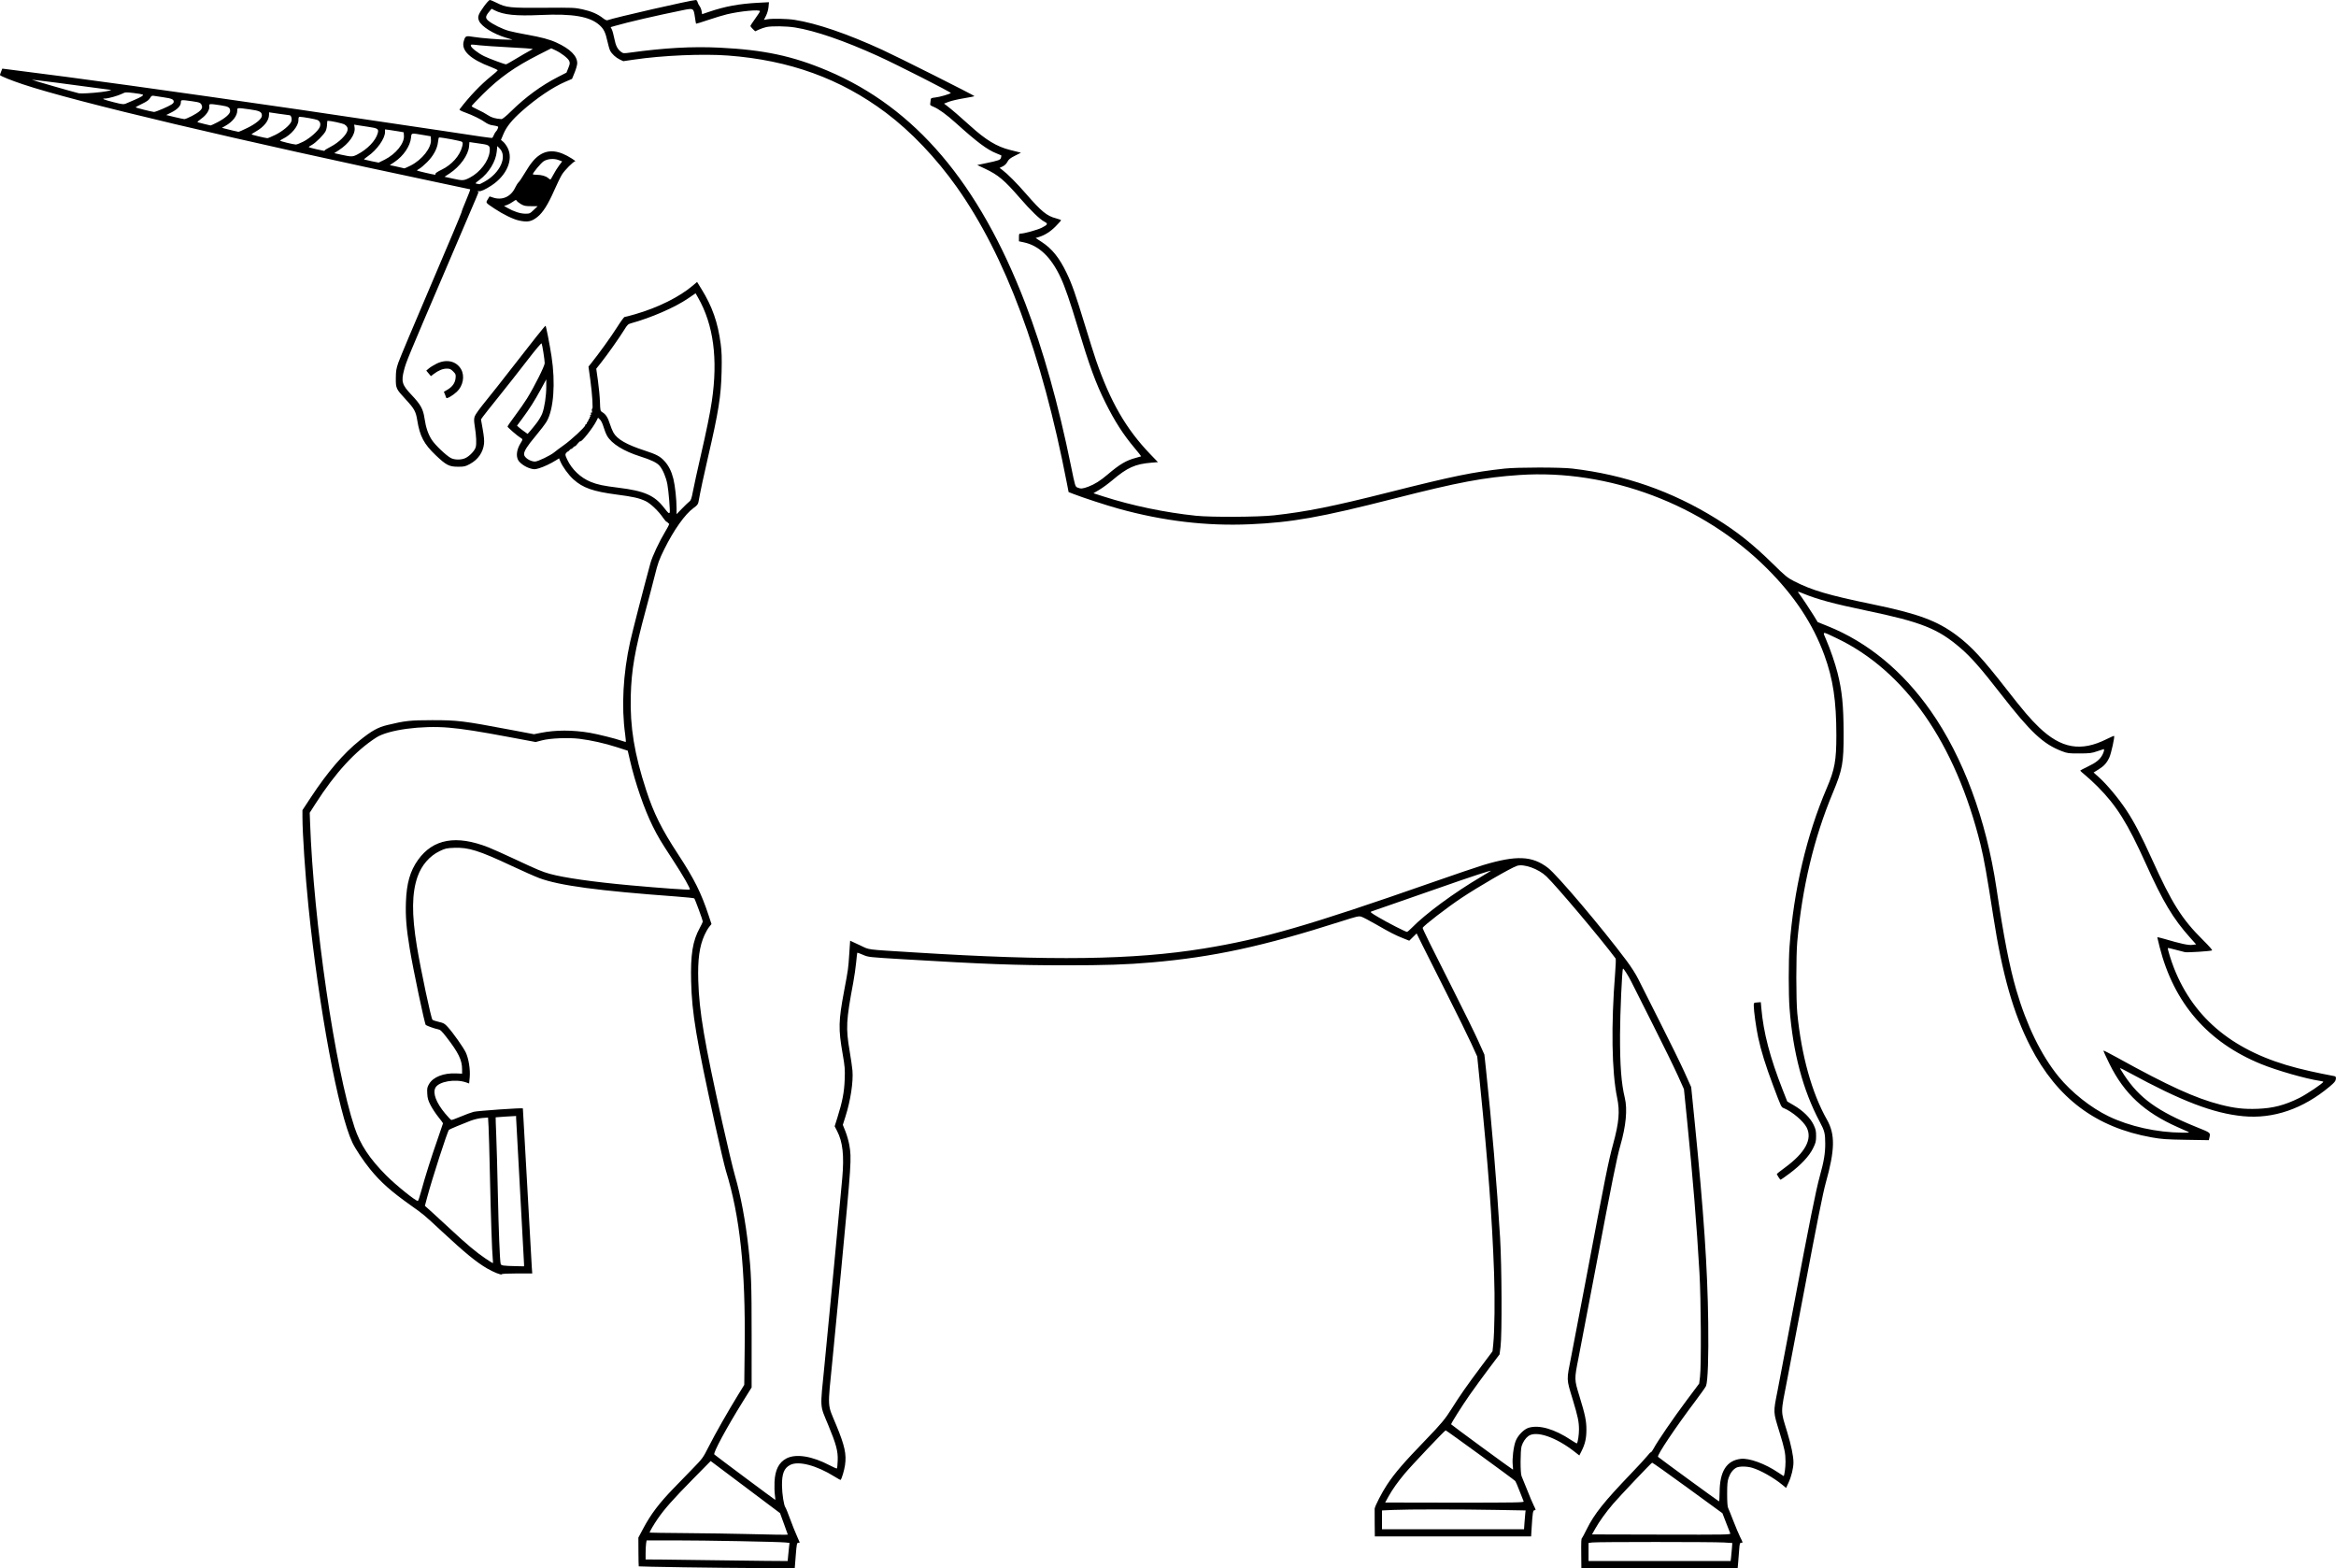 <?xml version="1.0" encoding="UTF-8"?>
<svg version="1.1" viewBox="0 0 3920.9 2632" xmlns="http://www.w3.org/2000/svg">
<path transform="translate(-156.42 -189.02)" d="m1301.5 2819.5c-39.903-0.613-72.734-1.298-72.958-1.522-0.224-0.224-0.459-11.176-0.522-24.338l-0.115-23.931 8.097-15.197c12.907-24.227 26.771-42.549 51.383-67.909 8.067-8.312 22.341-23.013 31.721-32.67 16.677-17.169 17.275-17.993 27.006-37.219 10.58-20.903 32.071-58.736 49.156-86.535l10.364-16.862 0.71-63.804c1.459-131.15-7.891-218.81-31.513-295.46-2.202-7.144-10.374-41.944-18.16-77.333-31.685-144-38.92-187.28-40.218-240.58-1.098-45.079 2.552-67.817 14.346-89.37 2.89-5.282 5.255-10.258 5.255-11.056 0-2.116-13.063-37.604-14.293-38.828-0.572-0.57-13.941-1.983-29.707-3.14-132.18-9.699-196.8-18.38-230.57-30.972-6.912-2.578-27.612-11.745-46-20.371-55.046-25.824-72.744-31.386-96.779-30.42-12.876 0.518-14.859 0.97-24.43 5.574-16.75 8.056-30.268 23.656-36.934 42.621-9.743 27.721-10.11 63-1.216 117.06 6.547 39.795 23.918 121.62 26.197 123.4 1.121 0.876 6.018 2.49 10.884 3.587 7.754 1.748 9.565 2.782 14.669 8.376 8.872 9.723 26.277 34.324 30.315 42.85 4.89 10.323 7.821 28.928 6.603 41.917l-0.951 10.152-4.925-1.738c-18.29-6.453-46.253-1.612-51.717 8.954-4.7 9.089 1.303 25.01 16.206 42.976 4.866 5.867 9.591 10.839 10.499 11.05 0.908 0.211 8.011-2.333 15.783-5.654 7.773-3.32 17.568-6.932 21.767-8.025 6.497-1.692 81.676-6.926 82.572-5.749 0.158 0.208 3.41 57.678 7.225 127.71 3.816 70.033 7.295 132.28 7.731 138.33l0.794 11h-25.419c-16.219 0-25.584 0.496-25.876 1.37-0.58 1.74-14.081-3.685-24.786-9.959-18.013-10.557-36.838-25.997-75.646-62.042-30.821-28.626-29.934-27.886-52.667-44.025-32.85-23.323-50.009-38.608-67.733-60.333-10.946-13.418-24.663-33.998-29.715-44.583-23.519-49.28-56.588-226.92-73.797-396.43-5.432-53.502-10.044-122.37-10.076-150.45l-0.013-11.12 14.119-21.461c27.89-42.394 54.618-73.573 81.844-95.473 20.493-16.484 30.524-22.067 46.704-25.994 29.325-7.118 38.35-8.092 75.333-8.126 42.322-0.039 51.634 1.106 131.33 16.153l39.333 7.426 10.911-2.206c25.129-5.08 53.853-5.124 83.089-0.127 13.259 2.266 43.174 9.753 53.168 13.306 3.209 1.141 6.248 2.074 6.753 2.074s0.099-5.85-0.904-13c-6.455-46.042-3.449-101.89 8.344-155 3.807-17.144 23.392-93.088 34.042-132 3.214-11.742 15.053-36.89 25.58-54.333 4.815-7.979 6.779-12.333 5.563-12.333-1.033 2e-4 -1.879-0.6-1.879-1.333 0-0.733-0.75-1.349-1.667-1.368-0.917-0.019-3.767-3.157-6.333-6.973-7.463-11.097-21.154-24.157-29.333-27.982-10.994-5.141-20.766-7.349-48.667-10.996-39.491-5.162-56.699-11.216-72.482-25.499-8.24-7.457-18.271-21.243-21.996-30.23l-2.092-5.047-5.098 3.218c-8.823 5.57-20.858 11.234-28.735 13.524-6.907 2.008-8.233 2.023-14.597 0.17-8.298-2.416-17.639-8.94-20.374-14.23-3.735-7.222-2.099-18.053 4.264-28.228 3.96-6.332 3.928-6.635-0.991-9.541-4.373-2.583-20.3-16.357-20.96-18.126-0.217-0.581 5.294-8.62 12.246-17.864s16.095-22.362 20.318-29.152c12.148-19.529 29.83-54.766 29.83-59.446 0-5.308-4.023-31.055-5.189-33.208-0.545-1.007-9.904 10.079-24.183 28.644-12.812 16.657-34.094 43.703-47.294 60.102-13.2 16.399-25.419 31.841-27.153 34.316l-3.153 4.5 2.989 16.834c2.053 11.561 2.722 19.108 2.136 24.093-1.71 14.551-10.084 26.525-23.716 33.912-7.721 4.184-9.393 4.571-19.768 4.573-14.994 4e-3 -19.983-2.556-37.581-19.28-19.752-18.771-26.669-31.845-30.994-58.586-2.443-15.104-4.839-19.398-19.959-35.765-15.659-16.951-16.154-18.032-16.032-35.034 0.086-11.964 0.695-15.745 4.19-26 2.249-6.6 27.054-65.655 55.122-131.23 28.068-65.579 51.026-120.18 51.02-121.33-7e-3 -1.155 3.453-10.199 7.689-20.099 4.236-9.9 7.291-18.123 6.79-18.274-0.501-0.151-23.711-5.077-51.577-10.946-336.61-70.898-612.24-136.09-699.74-165.5-18.911-6.356-35.144-12.867-37.91-15.205-0.175-0.148 0.621-2.664 1.771-5.59l2.09-5.32 14.229 1.781c116.85 14.624 256.82 33.975 484.9 67.035 46.407 6.727 210.94 31.097 238.67 35.352 64.859 9.951 83.654 12.626 84.602 12.04 0.578-0.357 1.851-2.612 2.829-5.011 0.978-2.399 2.529-4.962 3.447-5.695 0.918-0.733 2.265-2.942 2.994-4.909 1.448-3.906 1.902-3.662-10.879-5.862-2.754-0.474-7.352-2.561-10.22-4.638-7.019-5.085-21.197-12.037-33.786-16.567-7.004-2.521-9.982-4.202-9.22-5.207 16.349-21.561 35.447-41.567 53.604-56.152 5.478-4.401 10.149-8.552 10.379-9.225s-4.57-3.102-10.667-5.399c-35.457-13.357-50.869-27.79-46.364-43.417 2.679-9.29 3.409-9.61 16.78-7.337 11.87 2.018 46.021 4.715 58.499 4.621l6.667-0.05-11.032-3.262c-21.085-6.234-41.272-18.879-45.219-28.325-1.572-3.763-1.7-5.841-0.589-9.55 1.828-6.102 16.092-25.385 18.784-25.393 1.131-3e-3 6.257 2.109 11.39 4.694 16.072 8.093 22.254 8.74 79.698 8.336 48.93-0.343 51.521-0.235 64.783 2.698 14.601 3.229 25.447 7.955 34.097 14.857 3.164 2.524 6.073 3.861 7.333 3.367 10.417-4.077 141.14-33.947 148.56-33.947 1.048 0 2.307 1.603 2.799 3.561s2.007 4.976 3.367 6.706c1.36 1.729 2.867 5.474 3.348 8.321l0.875 5.177 11.569-3.928c27.23-9.244 50.572-13.537 82.769-15.222l17.866-0.935-0.717 7.91c-0.424 4.671-2.157 10.751-4.233 14.848l-3.516 6.938 5.7-1.021c8.317-1.49 33.399-0.989 45.561 0.91 37.353 5.832 87.996 23.125 147.47 50.358 25.72 11.777 154.61 76.548 154.64 77.711 0.013 0.367-7.931 1.971-17.644 3.565s-21.202 4.262-25.53 5.929l-7.87 3.032 4.479 3.404c8.149 6.193 23.299 19.208 39.388 33.834 25.966 23.607 44.747 35.023 66.54 40.446 4.4 1.095 10.4 2.611 13.333 3.368l5.333 1.377-10 5.037c-7.998 4.029-10.534 6.069-12.667 10.189-1.722 3.326-4.526 6.059-7.915 7.713l-5.248 2.562 4.581 3.424c8.734 6.527 24.328 22.208 39.897 40.12 25.753 29.628 34.766 37.013 50.071 41.027 4.737 1.242 8.613 2.723 8.613 3.291 0 0.568-4.05 5.147-9 10.176-8.789 8.93-18.48 15.051-28.658 18.101l-4.991 1.496 10.143 6.62c17.39 11.35 29.57 26.483 41.819 51.954 8.969 18.651 15.09 36.048 30.493 86.667 7.364 24.2 15.848 51.125 18.854 59.834 24.045 69.667 50.524 115.53 90.992 157.62l12.985 13.503-10.985 0.898c-27.196 2.223-40.548 8.23-65.652 29.54-6.6 5.602-16.414 12.789-21.81 15.969l-9.81 5.783 17.143 5.514c47.65 15.325 103.07 26.855 155.14 32.275 25.378 2.642 104.53 2.219 130.67-0.698 55.24-6.163 97.905-14.728 193.91-38.928 107.66-27.136 139.64-33.676 193.42-39.557 21.107-2.308 93.69-2.326 113.33-0.028 88.082 10.303 167.15 37.863 242 84.347 34.996 21.734 61.517 42.864 94.667 75.424 20.931 20.558 24.568 23.552 35.323 29.072 30.103 15.451 57.814 23.634 131.34 38.787 77.455 15.962 109.53 27.84 142.73 52.857 23.949 18.046 43.006 38.679 82.318 89.125 28.587 36.684 40.617 50.801 55.122 64.691 37.26 35.678 70.419 41.438 113.64 19.738 6.493-3.26 12.08-5.654 12.415-5.319 1.282 1.282-4.945 29.444-7.961 36.004-4.332 9.424-9.042 14.639-18.482 20.466l-8.015 4.947 8.841 7.903c13.266 11.858 32.976 35.438 45.894 54.906 13.312 20.06 25.313 43.033 43.532 83.332 33.114 73.243 49.902 99.848 84.942 134.62 11.058 10.973 16.756 17.518 15.568 17.886-4.448 1.376-41.19 3.719-45.326 2.89-2.501-0.501-9.867-2.401-16.368-4.221-6.502-1.821-12.103-3.028-12.447-2.684-0.841 0.841 5.586 21.717 10.516 34.158 33.922 85.606 101.75 140.45 206.98 167.35 12.526 3.203 30.874 7.383 40.774 9.288 9.9 1.906 19.386 3.765 21.081 4.133 2.553 0.553 3.01 1.394 2.667 4.908-0.335 3.423-2.343 5.858-10.414 12.628-44.712 37.504-94.653 54.597-145.33 49.742-49.794-4.769-103.33-25.239-191.33-73.16-8.067-4.392-14.879-7.774-15.139-7.515-0.26 0.259 2.818 5.459 6.838 11.555 25.684 38.942 56.109 60.87 120.97 87.185 25.383 10.298 24.059 9.147 21.896 19.046l-0.687 3.147-38.271-0.627c-33.464-0.549-40.7-1.059-57.604-4.065-93.517-16.629-158.7-65.393-203.49-152.22-28.682-55.611-47.316-120.99-62.53-219.38-10.486-67.819-15.553-96.307-21.224-119.33-42.076-170.84-126.83-292.35-242.15-347.14-24.695-11.734-23.455-11.928-17.12 2.679 6.978 16.088 15.139 39.857 19.149 55.769 7.618 30.232 10.04 54.25 10.19 101.05 0.162 50.323-1.811 61.218-18.192 100.48-31.62 75.789-51.284 158.06-59.551 249.17-2.166 23.872-2.162 98.532 0.013 120.67 6.938 70.807 24.519 133.95 49.638 178.28 14.197 25.054 13.704 50.696-2.06 107.06-4.498 16.081-14.24 64.807-35.991 180-9.97 52.8-22.676 119.4-28.236 148-11.641 59.882-11.604 52.208-0.43 89.05 6.862 22.624 10.668 41.052 10.629 51.458-0.035 9.385-3.427 23.419-8.12 33.601l-4.224 9.165-6.15-5.084c-14.509-11.994-36.664-24.531-50.735-28.709-9.016-2.677-21.676-2.77-26.655-0.196-5.491 2.84-10.174 8.979-12.972 17.006-1.964 5.635-2.454 11.061-2.454 27.174 0 13.174 0.561 21.239 1.623 23.333 0.892 1.76 4.871 11.626 8.841 21.924 3.97 10.298 9.09 22.43 11.377 26.962 4.889 9.685 4.883 9.648 1.664 9.648-2.194 0-2.6 1.485-3.373 12.333-0.483 6.783-1.238 16.383-1.678 21.333l-0.8 9h-262.32l-0.207-21.667c-0.228-23.759-0.037-27.962 1.308-28.983 0.495-0.376 4.079-7.102 7.965-14.947 12.611-25.463 28.772-45.748 74.144-93.069 13.008-13.567 25.558-27.198 27.888-30.292s4.838-5.644 5.572-5.667c0.735-0.023 2.835-2.884 4.667-6.358 6.136-11.637 33.04-50.925 54.816-80.05l21.569-28.848 1.402-11.393c2.283-18.559 1.694-129.38-0.929-174.73-4.645-80.312-11.08-159.53-20.804-256.12l-5.223-51.884-10.321-23c-5.677-12.65-24.404-50.9-41.617-85s-33.656-66.772-36.54-72.604c-4.798-9.702-12.977-22.551-13.818-21.709-1.597 1.597-4.895 74.93-4.991 110.98-0.138 51.775 2.117 81.52 8.037 106 4.625 19.128 1.986 47.097-7.555 80.044-5.649 19.507-13.919 60.572-40.8 202.6-12.841 67.847-26.08 137.16-29.419 154.03-7.092 35.826-7.099 35.543 1.575 63.836 9.655 31.494 11.692 41.247 11.726 56.164 0.033 14.596-2.162 24.243-8.268 36.317l-3.593 7.105-7.957-6.23c-31.575-24.72-64.674-35.922-77.679-26.289-4.782 3.542-9.232 10.234-11.281 16.964-2.217 7.283-2.264 45.867-0.061 50.266 0.882 1.76 5.002 11.9 9.156 22.533 4.154 10.633 9.292 22.783 11.416 27 3.544 7.034 3.655 7.667 1.349 7.667-2.806 0-3.359 3.283-4.998 29.667l-0.89 14.333h-262.3l-0.244-21.667c-0.134-11.917-0.165-23.066-0.068-24.776 0.235-4.122 12.37-27.681 20.719-40.224 13.589-20.415 27.674-36.747 65.544-76 25.732-26.672 32.234-34.504 43.24-52.088 13.374-21.367 25.349-38.5 49.102-70.249l19.205-25.67 1.218-11.663c2.311-22.132 2.958-76.904 1.413-119.66-3.362-93.03-9.818-179.75-23.555-316.39l-4.731-47.057-10.152-22.277c-5.583-12.252-24.246-50.177-41.472-84.277-17.226-34.1-35.543-70.559-40.704-81.02l-9.384-19.02-12.369 12.183-10.265-4.078c-13.293-5.28-21.158-9.31-45.498-23.313-11-6.328-22.13-12.145-24.733-12.927-4.256-1.277-7.683-0.477-34 7.938-130.58 41.757-214.2 59.864-317.93 68.849-42.148 3.65-78.411 4.864-144.47 4.834-84.514-0.037-135.96-1.958-272.86-10.183-57.856-3.476-58.023-3.494-67.157-7.439-5.036-2.175-9.339-3.772-9.561-3.55-0.222 0.222-1.061 7.463-1.864 16.091-0.803 8.628-3.002 23.925-4.888 33.994-12.02 64.189-12.642 75.985-6.061 114.97 2.166 12.833 4.292 27.586 4.724 32.783 1.569 18.871-3.17 50.138-11.647 76.839l-4.536 14.29 4.432 11.044c2.438 6.074 5.361 16.372 6.495 22.885 3.925 22.525 3.559 28.088-13.985 212.83-3.656 38.5-9.99 103.9-14.075 145.33-8.586 87.083-9.271 74.63 6.161 112 14.237 34.478 17.34 48.673 14.652 67.051-1.295 8.856-5.468 22.834-7.391 24.76-0.262 0.262-4.862-2.256-10.222-5.597-30.185-18.814-60.304-26.744-74.352-19.577-10.303 5.256-14.04 14.641-13.818 34.697 0.158 14.245 3.203 33.587 5.777 36.688 0.781 0.941 4.34 9.721 7.908 19.512 3.568 9.79 8.645 22.484 11.281 28.208 2.636 5.724 4.793 10.674 4.793 11s-1.121 0.593-2.49 0.593c-2.257 0-2.648 1.995-4.177 21.333l-1.687 21.333-58.157-0.214c-31.986-0.117-90.805-0.716-130.71-1.329zm177.83-19.457c0.456-4.95 1.153-11.801 1.549-15.224l0.72-6.224-7.11-0.737c-11.567-1.199-133.92-3.507-185.27-3.494l-47.492 0.013-0.826 5c-0.455 2.75-0.833 9.95-0.841 16l-0.015 10.998 28.333 0.183c15.583 0.1 52.633 0.586 82.333 1.078 29.7 0.492 70.602 1.01 90.894 1.151l36.894 0.256zm1582.6 3.333c0.378-3.117 1.01-9.926 1.406-15.131l0.719-9.464-14.198-0.869c-18.3-1.12-212.78-1.138-220.93-0.021l-6.186 0.848v30.304h238.5l0.687-5.667zm-1583.2-38.667c-1e-4 -0.183-2.934-8.375-6.521-18.204l-6.521-17.871-116.41-87.446-29.794 30.26c-33.329 33.85-47.857 50.248-59.295 66.927-6.455 9.412-13.466 21.366-13.46 22.947 9e-4 0.212 27.451 0.598 61 0.856 33.549 0.259 77.798 0.908 98.332 1.444 43.051 1.123 72.667 1.566 72.666 1.086zm1581.9-2.051c-0.545-1.255-3.73-9.386-7.079-18.069l-6.088-15.787-58.468-42.628c-32.157-23.445-58.953-42.441-59.546-42.213-1.806 0.694-55.135 56.974-65.602 69.231-12.101 14.171-23.155 29.564-30.053 41.85l-5.24 9.333 116.53 0.282c109.54 0.265 116.47 0.145 115.54-2zm-345.34-18.615c0.451-6.417 1.052-13.52 1.335-15.786l0.514-4.119-48.099-0.881c-61.367-1.124-149.45-1.124-174 0l-19 0.869v31.585h238.43l0.82-11.667zm-1.426-35c-0.481-1.1-3.549-8.9-6.816-17.333-3.267-8.433-6.517-16.04-7.223-16.903-1.812-2.219-115.67-85.097-116.9-85.097-1.539 0-57.536 59.122-68.686 72.518-12.299 14.777-20.351 26.137-27.36 38.602-3.026 5.382-5.502 9.882-5.502 10 6e-4 0.117 52.507 0.214 116.68 0.214 103.22 0 116.58-0.231 115.81-2zm328.87-15c0.047-35.43 11.62-53.778 35.648-56.514 14.014-1.595 40.667 8.112 62.175 22.646 5.047 3.41 9.326 6.201 9.508 6.201 1.398 0 3.312-14.084 3.295-24.257-0.023-13.978-1.537-21.38-10.07-49.218-10.867-35.454-10.718-32.188-3.217-70.26 3.568-18.112 15.542-80.931 26.609-139.6 26.749-141.8 37.817-196.87 44.158-219.71 6.969-25.103 9.213-38.507 9.174-54.801-0.041-17.271-1.093-21.465-9.176-36.627-28.226-52.941-44.944-115.81-50.739-190.8-1.775-22.972-1.776-79.293-7e-4 -103.4 6.965-94.612 28.637-186.88 62.435-265.82 13.435-31.378 16.164-46.391 16.149-88.852-0.02-57.781-5.488-94.291-20.123-134.37-19.257-52.739-50.281-99.608-96.428-145.67-107.45-107.26-265.44-166.87-415.42-156.73-59.644 4.031-102.17 12.032-210 39.508-124.06 31.611-171.67 40.084-242.74 43.195-72.465 3.172-145.03-5.435-219.56-26.042-21.182-5.857-60.348-18.625-76.371-24.897l-8-3.132-2.96-15.259c-42.266-217.86-102.96-381.01-184.73-496.59-34.533-48.813-77.026-93.413-118.98-124.88-76.169-57.131-161.59-88.081-264.67-95.897-42.138-3.195-110.05-0.269-158.3 6.821l-17.761 2.61-5.773-2.714c-6.615-3.109-13.461-9.369-16.343-14.942-1.09-2.107-3.164-9.253-4.611-15.88-3.197-14.648-6.034-20.471-13.071-26.829-16.252-14.682-44.846-19.63-99.048-17.138-41.474 1.907-62.198-0.218-77.305-7.925l-4.956-2.528-4.129 4.984c-6.37 7.69-6.615 10.692-1.236 15.164 7.114 5.913 23.737 14.098 34.605 17.038 5.458 1.477 18.624 4.232 29.258 6.122 25.154 4.472 38.466 8.015 50.233 13.372 23.174 10.55 35.218 22.554 35.019 34.901-0.045 2.779-2.019 9.783-4.388 15.564l-4.306 10.511-11.279 4.862c-21.197 9.138-48.572 27.652-73.067 49.416-16.577 14.729-25.647 25.98-30.76 38.16l-4.191 9.984 3.968 3.339c2.182 1.836 5.565 6.602 7.516 10.591 9.489 19.395-1.958 45.742-27.116 62.408-10.151 6.725-18.68 10.611-21.182 9.651-0.932-0.358-2.106 0.016-2.61 0.831-0.596 0.965-0.3 1.101 0.851 0.39 2.234-1.381 9.024-17.665-55.327 132.68-62.532 146.09-65.287 152.76-68.825 166.55-4.96 19.331-3.35 24.682 12.462 41.399 15.395 16.277 19.588 23.775 21.859 39.087 2.355 15.877 6.071 26.893 12.348 36.605 5.523 8.545 23.972 26.144 31.829 30.362 6.312 3.389 17.725 3.441 24.624 0.113 7.053-3.402 15.392-12.188 17.155-18.074 1.675-5.59 1.078-19.123-1.568-35.57-1.363-8.469-1.403-11.996-0.183-16 0.956-3.137 8.142-13.178 18.467-25.802 9.296-11.367 29.435-36.867 44.753-56.667 32.228-41.658 54.739-69.892 55.778-69.956 0.811-0.05 6.9 30.986 9.998 50.963 6.992 45.083 3.658 89.805-8.188 109.83-2.566 4.337-10.941 15.344-18.611 24.459-13.899 16.517-19.258 24.978-19.258 30.406 0 5.401 10.311 12.298 18.387 12.298 4.734 0 26.265-10.354 32.395-15.578 2.503-2.133 9.61-7.451 15.794-11.817 12.704-8.97 36.09-30.632 36.09-33.429 0-1.013 0.6-1.842 1.333-1.842 0.733 0 1.333-0.9 1.333-2s0.635-2 1.412-2 1.041-0.6 0.588-1.333c-0.453-0.733-0.153-1.333 0.667-1.333s1.12-0.6 0.667-1.333c-0.453-0.733-0.153-1.333 0.667-1.333s1.12-0.6 0.667-1.333c-0.453-0.733-0.207-1.333 0.546-1.333s0.987-0.998 0.519-2.219c-0.539-1.403-0.324-1.893 0.584-1.331 0.929 0.574 1.17-0.128 0.683-1.99-0.511-1.952-0.263-2.574 0.771-1.936 1.076 0.665 1.3-0.35 0.764-3.458-0.43-2.494-0.277-3.731 0.353-2.855 1.984 2.755 0.295-24.957-2.938-48.211l-3.151-22.667 4.267-5.303c12.823-15.934 34.282-45.746 43.776-60.816 5.965-9.468 11.618-17.215 12.562-17.215s8.85-2.054 17.57-4.563c38.41-11.056 74.622-29.063 97.241-48.355l6.882-5.87 7.288 11.781c18.264 29.526 27.588 56.132 32.372 92.373 1.717 13.006 2.043 23.178 1.493 46.634-0.966 41.207-5.054 66.849-22.958 144-7.278 31.364-12.25 54.71-15.899 74.667-0.677 3.704-2.383 5.764-8.271 9.986-14.195 10.179-33.219 37.005-49.179 69.347-8.685 17.6-10.587 22.88-15.846 44-3.287 13.2-10.21 39.6-15.384 58.667-18.056 66.54-23.82 99.672-24.935 143.33-1.336 52.359 6.02 97.398 25.789 157.9 12.857 39.35 25.852 65.475 53.766 108.1 27.122 41.414 38.511 64.219 51.181 102.48l4.768 14.401-3.917 4.891c-2.154 2.69-5.667 8.79-7.807 13.557-8.555 19.061-11.54 40.951-10.455 76.667 1.587 52.248 9.974 101.76 40.32 238 8.412 37.767 17.994 77.967 21.295 89.333 9.616 33.117 17.594 75.596 22.538 120 4.761 42.764 5.411 60.563 5.401 148l-0.013 87.333-14.506 23.317c-27.67 44.477-50.556 86.899-48.098 89.154 2.737 2.511 101.55 76.196 102.18 76.196 0.367 0 0.12-3.75-0.547-8.333-0.668-4.583-0.936-14.432-0.595-21.887 0.918-20.122 7.398-32.824 20.068-39.339 16.054-8.255 43.175-3.892 72.713 11.699 6.159 3.251 11.558 5.55 12 5.11 0.442-0.44 1.01-6.447 1.264-13.35 0.576-15.644-2.439-26.978-15.686-58.974-14.656-35.401-14.011-25.57-6.583-100.26 6.784-68.221 26.231-272.83 29.908-314.67 3.346-38.077 0.871-60.586-8.706-79.163l-4.036-7.83 4.661-14.837c8.377-26.668 11.392-42.404 12.17-63.504 0.646-17.524 0.325-21.564-3.428-43.172-7.353-42.333-7.047-54.941 2.574-106.16 6.859-36.516 6.803-36.114 8.509-61.557l1.49-22.223 16 7.418c18.22 8.447 6.324 6.87 92.667 12.288 229.42 14.398 366.68 12.536 484.67-6.574 98.172-15.9 176.79-38.632 382.38-110.57 37.973-13.287 76.973-26.54 86.667-29.452 56.023-16.829 82.492-15.698 108.94 4.657 15.574 11.984 90.593 100.56 131.57 155.34 8.04 10.75 16.092 23.37 19.992 31.333 3.591 7.333 20.057 40.033 36.592 72.667 16.534 32.633 35.045 70.414 41.134 83.958l11.072 24.624 5.755 57.376c15.372 153.27 21.677 246.41 22.842 337.43 0.752 58.806-0.623 98.773-3.676 106.8-0.668 1.757-8.331 12.632-17.028 24.168-34.732 46.065-65.824 92.447-63.547 94.797 1.845 1.904 101.39 74.603 102.31 74.718 0.55 0.069 1.009-6.624 1.02-14.874zm98.756-529.49c-1.526-2.47-2.776-4.788-2.776-5.15 0-0.363 6.187-5.199 13.749-10.748 33.978-24.931 46.35-47.84 36.359-67.322-5.435-10.598-24.241-26.545-38.047-32.264-4.804-1.99-4.113-0.538-18.613-39.097-12.096-32.167-19.899-57.338-24.705-79.689-3.409-15.854-7.41-44.69-7.41-53.398 0-4.844 0.073-4.912 5.917-5.376l5.917-0.47 0.868 10.003c3.556 40.973 14.543 82.984 35.915 137.34l7.602 19.333 11.341 6.627c15.197 8.88 27.432 20.953 32.873 32.44 3.617 7.636 4.227 10.406 4.198 19.072-0.031 9.038-0.592 11.267-5.166 20.522-6.497 13.146-20.34 27.955-39.466 42.222-7.7 5.744-14.401 10.445-14.891 10.447-0.49 0-2.14-2.017-3.667-4.486zm-2236.1-1308c0-0.277-0.887-2.627-1.972-5.223l-1.972-4.719 5.927-3.473c8.347-4.891 12.947-11.409 13.718-19.437 0.588-6.122 0.307-6.903-4.068-11.277-4.027-4.027-5.585-4.7-10.886-4.7-6.507 0-14.027 3.139-21.925 9.153l-4.512 3.435-7.782-9.256 4.403-3.731c2.422-2.052 8.214-5.614 12.872-7.917 16.538-8.174 33.041-4.489 41.042 9.165 6.631 11.316 3.502 28.182-7.054 38.014-7.302 6.801-17.791 12.676-17.791 9.965zm121.9-297.47c-9.497-2.067-26.436-10.306-40.553-19.725-15.639-10.435-15.175-9.823-11.767-15.495 1.587-2.642 2.955-4.927 3.039-5.078 0.084-0.15 2.53 0.573 5.435 1.608 15.389 5.481 30.32-0.931 37.506-16.108 1.822-3.849 4.483-8.056 5.912-9.35 1.43-1.294 6.21-8.413 10.622-15.821 9.606-16.126 16.442-24.392 24.691-29.856 15.003-9.938 31.987-8.123 53.883 5.758 4.033 2.557 6.686 4.662 5.894 4.679-2.946 0.062-17.926 15.068-22.378 22.418-2.536 4.187-8.483 16.409-13.215 27.16-10.138 23.033-18.82 36.694-27.868 43.845-10.078 7.966-16.427 9.18-31.202 5.965zm24.94-17.691 6.639-6.333h-11.072c-9.651 0-11.864-0.466-17.249-3.631-3.397-1.997-6.534-4.561-6.97-5.697-0.659-1.717-1.717-1.396-6.261 1.896-3.008 2.179-7.583 4.659-10.168 5.512l-4.699 1.551 5.804 3.337c10.425 5.993 21.389 9.566 29.57 9.634 7.478 0.063 8.012-0.169 14.405-6.268zm33.091-59.333c2.385-4.583 6.662-11.439 9.506-15.235l5.17-6.902-5.934-2.266c-8.018-3.062-18.895-2.13-25.334 2.172-4.409 2.946-17.96 19.188-17.99 21.564-0.01 0.55 2.837 1.003 6.321 1.007 8.039 9e-3 15.254 2.004 19.227 5.315 1.709 1.424 3.465 2.609 3.903 2.633s2.747-3.706 5.132-8.289zm1610.2 2165.9c-1.165-10.302 1.201-30.32 4.715-39.88 3.518-9.573 13.901-20.306 21.974-22.717 17.814-5.319 43.44 2.102 71.352 20.662 5.056 3.362 9.396 5.87 9.646 5.573 1.613-1.917 3.51-14.67 3.491-23.463-0.028-12.825-1.861-21.614-10.37-49.743-11.01-36.394-10.842-31.171-2.38-74.127 4.031-20.464 14.576-75.606 23.433-122.54 33.995-180.14 38.522-202.71 46.672-232.67 9.889-36.344 11.465-54.711 6.666-77.692-9.068-43.425-10.306-122.03-3.3-209.6 0.996-12.444 1.35-23.244 0.787-24-24.906-33.458-98.744-121.04-116.14-137.76-13.293-12.776-38.245-21.678-49.634-17.707-10.813 3.769-64.581 34.896-93.042 53.862-24.368 16.239-63.634 46.529-65.039 50.172-0.468 1.212 13.445 29.477 52.535 106.73 16.883 33.367 35.276 70.867 40.873 83.333l10.176 22.667 2.716 25.333c9.625 89.782 18.257 192.79 23.631 282 2.858 47.447 3.35 162.94 0.78 182.9l-1.662 12.903-18.398 24.43c-10.118 13.436-24.464 33.13-31.879 43.763-12.767 18.308-31.11 47.377-31.029 49.172 0.035 0.754 102.63 75.974 103.8 76.105 0.278 0.031 0.111-3.438-0.373-7.708zm-1659.5-337.23c-7e-4 -2.017-3-57.367-6.665-123-3.665-65.633-6.665-120.76-6.665-122.49v-3.16l-17 0.966c-9.35 0.531-17.137 1.09-17.304 1.242-0.167 0.151 0.269 13.739 0.97 30.194 0.7 16.455 1.901 59.618 2.668 95.918 1.336 63.214 3.305 113.36 4.696 119.6 0.719 3.223 3.388 3.623 27.637 4.147l11.667 0.252zm-52.5-8.667c-1.238-10.723-3.358-73.437-4.858-143.67-0.744-34.833-1.738-70.163-2.21-78.51l-0.858-15.176-9.453 0.725c-5.701 0.437-13.688 2.32-20.12 4.743-12.952 4.88-35.054 14.162-36.018 15.126-2.545 2.545-28.111 81.664-36.472 112.87l-3.94 14.706 11.645 10.424c6.405 5.733 20.819 18.99 32.031 29.46 25.736 24.032 42.89 38.39 57.842 48.416 6.465 4.335 12.084 7.882 12.487 7.882 0.403 0 0.369-3.15-0.075-7zm-119.96-114.39c6.496-23.91 16.744-56.35 27.292-86.395 5.046-14.372 9.174-26.497 9.174-26.944 0-0.447-3.578-5.265-7.952-10.707-4.373-5.442-10.216-14.325-12.983-19.739-4.174-8.167-5.116-11.512-5.526-19.637-0.441-8.725-0.103-10.462 3.1-15.926 6.884-11.747 24.437-18.613 45.253-17.702l10.114 0.443-3e-3 -7.548c-7e-3 -15.273-6.234-28.01-26.383-53.954-8.13-10.468-10.146-12.3-14.426-13.102-5.08-0.953-17.245-5.247-20.126-7.104-1.831-1.181-21.24-93.374-27.008-128.29-5.601-33.908-7.189-53.47-6.332-78 1.102-31.542 6.996-52.133 20.233-70.682 25.335-35.504 64.243-42.452 118.37-21.136 6.787 2.673 26.785 11.628 44.441 19.901 37.356 17.503 45.537 20.937 58.42 24.521 23.715 6.596 73.136 13.633 135.48 19.29 51.564 4.678 98.544 8.007 99.502 7.05 1.391-1.391-11.081-23.177-28.779-50.276-20.489-31.372-24.392-37.911-33.425-56-14.04-28.116-29.428-72.654-38.137-110.38l-3.781-16.382-18.281-5.887c-20.361-6.556-43.075-11.643-62.944-14.097-18.291-2.259-48.946-0.959-62.751 2.661l-10.597 2.779-42.736-8.006c-53.426-10.008-78.931-14.002-102.74-16.085-45.951-4.021-101.88 3.538-121.99 16.489-35.28 22.714-68.916 59.355-102.14 111.26l-9.614 15.021 0.578 16.312c5.914 166.76 41.901 413.4 74.705 511.98 9.609 28.876 24.906 52.049 53.123 80.47 16.191 16.309 50.269 43.728 53.185 42.793 0.648-0.208 3.208-7.851 5.69-16.985zm2965.8-98.947c-1.833-0.821-9.676-4.308-17.428-7.748-56.401-25.033-90.001-56.148-114.8-106.31-5.91-11.954-10.461-22.018-10.114-22.365 0.347-0.347 10.767 4.98 23.155 11.839 85.412 47.289 131.32 68.21 173.19 78.92 23.696 6.062 39.682 7.848 62.454 6.979 25.939-0.99 45.129-5.965 69.546-18.031 12.629-6.24 40.667-25.088 40.667-27.337 0-0.349-2.629-1.029-5.841-1.511-23.55-3.531-71.764-17.335-98.395-28.17-89.577-36.445-146.47-102.04-170.52-196.59-2.145-8.433-3.902-15.713-3.904-16.178 0-0.465 4.946 0.615 10.996 2.398 28.58 8.426 41.288 11.167 47.78 10.306l6.426-0.852-10.29-11.504c-28.429-31.782-45.288-59.976-74.248-124.17-30.447-67.49-48.988-97.157-80.547-128.88-6.682-6.717-16.043-15.372-20.802-19.233-4.759-3.861-8.652-7.368-8.652-7.793 0-0.425 5.85-3.563 13-6.973 13.836-6.598 20.304-11.89 24.44-19.998 2.405-4.714 3.34-9.124 1.934-9.124-0.344 0-5.294 1.608-11 3.573-9.341 3.217-12.3 3.579-29.708 3.632-18.093 0.056-19.975-0.184-29.333-3.735-31.46-11.937-52.549-31.688-102.65-96.136-33.417-42.987-49.894-61.747-67.632-77.006-37.964-32.658-65.468-43.595-158.38-62.987-55.111-11.501-81.999-18.777-106.06-28.697-8.015-3.305-9.289-3.548-7.766-1.479 6.285 8.538 20.077 29.162 25.778 38.547l6.71 11.045 16.667 6.689c67.071 26.92 126.05 75.448 172.94 142.29 54.513 77.715 93.198 181.97 110.43 297.6 12.25 82.214 21.855 131.53 33.241 170.67 17.273 59.376 41.994 110.02 71.073 145.61 21.513 26.327 54.111 52.205 83.806 66.528 35.355 17.053 80.59 27.116 123.85 27.55 10.857 0.109 12.714-0.143 10-1.358zm-1303.3-342.44c23.204-23.787 71.064-59.014 116.62-85.836 8.433-4.966 15.633-9.332 16-9.704 1.802-1.825-32.849 9.586-90 29.64-28.6 10.035-64.3 22.468-79.333 27.63-15.033 5.161-28.808 9.942-30.61 10.624-3.038 1.15-2.212 1.869 11.333 9.874 15.581 9.207 45.543 24.556 47.936 24.556 0.792 0 4.418-3.052 8.057-6.783zm-1212.7-715.35c2.855-2.159 3.807-4.92 6.396-18.537 1.673-8.8 7.198-34.041 12.278-56.092 10.375-45.035 16.136-73.238 19.195-93.958 10.484-71.02 2.805-128.46-23.265-174.02l-4.021-7.029-12.692 8.666c-22.088 15.082-62.197 32.523-95.911 41.706-4.638 1.263-6.105 2.71-11.247 11.091-7.703 12.555-28.218 41.607-38.659 54.746l-8.23 10.357 2.864 20.268c1.575 11.147 3.089 27.104 3.363 35.459 0.496 15.103 0.521 15.205 4.352 17.535 5.514 3.353 8.922 8.722 12.269 19.328 1.61 5.103 4.319 11.717 6.019 14.698 6.35 11.133 21.991 20.141 51.935 29.912 20.415 6.661 26.241 9.74 33.66 17.788 7.095 7.697 11.839 17.163 15.021 29.971 2.839 11.428 5.317 34.446 5.318 49.406v9.829l9-9.292c4.95-5.111 10.509-10.434 12.354-11.829zm-32.898 18.463c1.074-1.751-1.77-36.588-3.892-47.667-2.256-11.785-7.587-24.439-12.984-30.819-4.569-5.401-13.99-9.965-32.914-15.945-27.506-8.692-47.656-21.235-55.251-34.39-1.75-3.032-4.427-9.75-5.948-14.93-1.638-5.578-4.092-10.663-6.018-12.473l-3.253-3.056-2.925 5.807c-5.698 11.313-24.511 35.101-26.693 33.752-0.59-0.364-2.668 1.43-4.618 3.987-1.95 2.557-4.01 4.519-4.577 4.358-0.567-0.16-2.356 1.209-3.975 3.042s-2.548 2.433-2.064 1.333-0.82-0.177-2.898 2.052-3.479 3.4-3.112 2.604c0.367-0.796-0.383-0.303-1.667 1.096-3.003 3.274-2.938 4.24 0.826 12.248 7.816 16.634 22.489 30.522 39.584 37.468 11.192 4.548 21.192 6.644 46.59 9.769 43.207 5.315 60.114 12.716 76.08 33.305 7.167 9.242 8.51 10.412 9.709 8.458zm702.78-43.58c10.584-3.984 20.152-10.011 32.227-20.301 20.123-17.149 31.233-23.74 47.03-27.906 4.865-1.283 9.05-2.485 9.3-2.672 0.25-0.187-4.694-6.462-10.987-13.945-19.159-22.78-33.406-44.985-49.147-76.596-15.995-32.122-26.727-61.401-46.182-126-13.156-43.682-21.439-67.695-28.81-83.52-15.942-34.225-36.257-53.685-61.674-59.079l-8.321-1.766v-6.484c0-5.934 0.268-6.484 3.162-6.484 5.597 0 28.201-6.299 35.04-9.765 10.347-5.243 11.065-6.868 4.51-10.212-7.558-3.856-22.849-18.649-41.37-40.023-25.866-29.851-36.196-38.513-58.402-48.971l-12.941-6.095 14-2.932c22.759-4.767 24.934-5.564 25.924-9.506 0.48-1.913 0.693-3.606 0.474-3.762-0.219-0.157-3.781-1.629-7.916-3.271-15.933-6.327-32.2-18.488-68.65-51.322-15.378-13.852-28.82-23.594-37.298-27.03-5.557-2.252-5.972-2.745-5.282-6.278 0.411-2.108 0.748-4.873 0.748-6.143 0-1.829 1.597-2.48 7.667-3.126 7.231-0.769 23.828-5.536 25.992-7.465 1.208-1.076-90.854-47.868-122.19-62.104-56.584-25.709-105.37-42.481-139.47-47.953-14.298-2.294-38.985-2.637-48-0.666-3.3 0.721-8.857 2.612-12.348 4.202l-6.348 2.891-3.985-3.818c-2.192-2.1-3.985-4.402-3.985-5.116 0-0.714 3.6-6.253 8-12.309 4.4-6.056 8-11.66 8-12.453 0-3.261-32.721-0.22-55.276 5.136-6.368 1.512-20.585 5.803-31.592 9.534-11.008 3.731-20.185 6.582-20.395 6.336-0.21-0.246-1.079-5.245-1.933-11.107-2.214-15.215-2.321-15.275-20.494-11.583-44.918 9.127-92.199 20.078-113.96 26.396l-6.987 2.028 1.937 3.745c1.065 2.06 2.967 8.99 4.227 15.401 2.391 12.169 5.324 17.918 11.458 22.462 3.44 2.548 4.309 2.61 15.333 1.092 57.575-7.928 104.13-10.5 149.64-8.268 74.749 3.666 122.81 13.912 181.37 38.666 147.01 62.141 254.06 188.09 332.07 390.69 29.709 77.16 55.481 168.88 76.619 272.68 6.948 34.122 7.114 34.675 10.855 36.273 5.558 2.374 8.756 2.113 18.364-1.504zm-925.79-107.23c3.558-4.662 7.691-11.74 9.183-15.728 3.777-10.095 6.693-29.443 6.699-44.453l0.01-12.657-9.102 16.657c-10.87 19.892-18.836 32.45-30.988 48.855l-9.036 12.198 2.897 2.628c1.593 1.445 5.597 4.555 8.897 6.91l6 4.282 4.488-5.107c2.469-2.809 7.399-8.922 10.958-13.584zm-87.506-404.77c26.098-14.595 38.512-42.247 25.021-55.738l-3.889-3.889-0.843 9.028c-1.561 16.721-13.069 35.739-28.764 47.538-7.888 5.93-8.035 6.15-4.477 6.688 2.024 0.306 3.922 0.647 4.218 0.756 0.296 0.11 4.227-1.863 8.734-4.384zm-24.465-6.917c16.617-8.732 30.904-27.378 32.719-42.702 1.231-10.397-0.182-11.871-13.155-13.719-6.071-0.865-13.209-1.9-15.861-2.301l-4.823-0.729-0.613 7.142c-1.261 14.686-15.066 33.942-32.593 45.465l-8.636 5.677 13.077 2.879c17.782 3.914 19.35 3.824 29.886-1.712zm-58.105-6.167c-0.33-1.006 3.714-3.71 10.194-6.819 16.992-8.151 30.721-23.541 34.544-38.724 1.309-5.2 1.264-6.654-0.257-8.163-1.4-1.388-32.593-7.295-38.525-7.295-0.524 0-1.303 3.4-1.732 7.556-1.155 11.19-7.691 23.3-18.303 33.912-4.927 4.927-10.889 9.956-13.248 11.177-2.36 1.22-3.974 2.534-3.588 2.921 0.672 0.672 26.468 6.698 29.837 6.97 0.894 0.072 1.379-0.619 1.078-1.536zm-41.724-13.824c19.185-9.661 35.071-29.836 34.107-43.313l-0.42-5.863-13.333-2.248c-19.92-3.359-18.836-3.619-19.697 4.723-1.458 14.127-12.733 30.695-27.683 40.679l-7.969 5.321 7.675 1.536c4.221 0.845 9.475 2.034 11.675 2.643 2.2 0.609 4.465 1.161 5.033 1.227 0.568 0.066 5.344-2.051 10.613-4.704zm-43.672-9.843c18.824-9.439 33.358-27.44 32.444-40.181l-0.417-5.811-8.667-1.551c-4.767-0.853-11.817-1.948-15.667-2.433l-7-0.882-1e-3 4.429c-3e-3 10.938-13.59 30.106-28.735 40.537-4.115 2.834-6.983 5.305-6.373 5.49 3.353 1.02 23.879 5.45 24.443 5.275 0.367-0.113 4.855-2.306 9.974-4.873zm-46.243-8.53c17.132-8.681 31.208-23.253 34.708-35.928 2-7.242 0.242-8.397-16.439-10.804-8.067-1.164-16.567-2.464-18.89-2.888l-4.224-0.772 0.715 5.33c1.479 11.026-9.541 26.655-26.56 37.67l-7.626 4.936 12.292 2.703c16.173 3.557 18.562 3.534 26.023-0.247zm-54.175-7.25c0.244-0.612 4.944-3.443 10.444-6.29 6.094-3.154 13.188-8.333 18.163-13.259 11.372-11.261 12.796-18.894 4.446-23.827-3.167-1.871-22.745-6.144-28.275-6.173-0.55-3e-3 -1 2.754-1 6.127 0 3.373-1.017 8.322-2.261 11-2.77 5.964-16.684 19.915-23.442 23.505-2.73 1.45-4.964 3.004-4.964 3.454s5.55 2.052 12.333 3.561c15.219 3.385 14.026 3.229 14.556 1.902zm-36.07-14.553c11.637-5.962 25.746-18.634 27.853-25.016 1.679-5.088 0.326-8.999-3.895-11.258-2.406-1.288-25.004-5.376-29.777-5.387-1.862-4e-3 -2.333 1.155-2.333 5.734 0 10.017-12.274 24.629-26.333 31.35-2.383 1.139-4.333 2.468-4.333 2.952 0 0.936 21.367 6.216 26.196 6.473 1.575 0.084 7.255-2.098 12.623-4.848zm-47.258-11.188c12.115-5.919 24.449-16.068 26.994-22.211 1.77-4.272 0.041-10.91-2.856-10.969-0.935-0.019-9.05-1.118-18.033-2.443l-16.333-2.409-0.029 4.11c-0.07 9.824-8.474 20.412-22.421 28.245-3.784 2.126-6.881 4.219-6.882 4.652-1e-3 0.714 22.172 6.085 26.462 6.41 0.988 0.075 6.883-2.348 13.098-5.385zm-46.808-11.72c14.761-7.241 24.58-15.474 24.58-20.609 0-6.521-3.501-8.325-20.667-10.651-21.337-2.891-20.667-2.952-20.667 1.878 0 8.936-7.667 18.874-19.876 25.76l-5.876 3.315 5.209 1.383c7.277 1.932 20.941 5.174 22.552 5.351 0.738 0.081 7.373-2.811 14.744-6.427zm-49.666-9.759c12.895-6.805 20.912-13.912 20.912-18.539 0-6.19-2.591-7.778-16.02-9.822-18.324-2.789-19.748-2.691-18.984 1.307 1.131 5.915-4.547 14.978-13.212 21.089-4.357 3.072-7.255 5.808-6.441 6.08 2.06 0.687 20.394 5.226 21.831 5.405 0.646 0.081 6.007-2.403 11.913-5.52zm-43.172-10.371c12.589-6.55 18.096-11.822 16.929-16.209-1.558-5.858-3.01-6.614-16.322-8.5-18.954-2.685-19.189-2.661-19.189 1.977 0 5.605-5.628 11.542-15.807 16.674l-8.783 4.428 13.962 3.371c7.679 1.854 15.07 3.429 16.425 3.5 1.355 0.071 7.109-2.287 12.786-5.241zm536.11-8.353c23.998-23.563 50.479-42.916 77.924-56.95l14.614-7.473 3.132-7.792c2.717-6.76 2.914-8.319 1.485-11.769-1.88-4.54-13.413-13.469-23.375-18.098l-6.754-3.138-21.192 10.768c-40.33 20.493-65.321 38.175-93.525 66.173-10.45 10.373-18.999 19.418-18.999 20.098 8e-4 0.681 4.613 3.311 10.249 5.845 5.636 2.534 13.234 6.662 16.883 9.172 6.03 4.148 12.631 6.086 22.889 6.721 1.744 0.108 7.601-4.656 16.667-13.558zm-585.4-3.592c14.92-6.566 18.706-8.996 18.706-12.007 0-3.987-3.32-5.441-16.905-7.404-7.202-1.041-14.7-2.179-16.662-2.529-2.95-0.527-4.023 0.136-6.206 3.837-1.951 3.307-5.433 5.814-13.353 9.613-5.892 2.827-10.75 5.462-10.794 5.856-0.082 0.728 26.695 7.483 30.859 7.785 1.25 0.091 7.71-2.227 14.354-5.151zm-48.025-14.685c12.894-5.568 16.852-8.132 14.502-9.395-0.974-0.523-7.834-1.68-15.244-2.571-12.734-1.531-13.768-1.469-18.864 1.131-6.621 3.378-23.547 8.169-28.859 8.169-6.808 0-2.453 1.871 14.291 6.139 14.118 3.599 16.76 3.922 20.238 2.478 2.2-0.914 8.471-3.592 13.936-5.952zm-55.31-13.542c10.484-1.25 20.014-3.466 15.94-3.706-0.789-0.046-7.689-0.961-15.333-2.031-41.042-5.748-116.33-15.395-116.77-14.961-0.406 0.406 69.221 20.474 78.87 22.733 3.43 0.803 21.985-0.21 37.293-2.035zm697.15-56.276c8.924-5.401 18.834-11.142 22.022-12.76 3.188-1.617 5.553-3.183 5.256-3.48-0.297-0.297-17.905-1.463-39.129-2.592-21.224-1.129-43.69-2.642-49.923-3.364-14.508-1.679-14.667-1.673-14.667 0.568 0 3.206 12.076 12.716 22.534 17.746 8.639 4.155 33.383 13.366 36.574 13.614 0.609 0.047 8.409-4.332 17.333-9.733z" stroke-width="1.333"/>
</svg>
